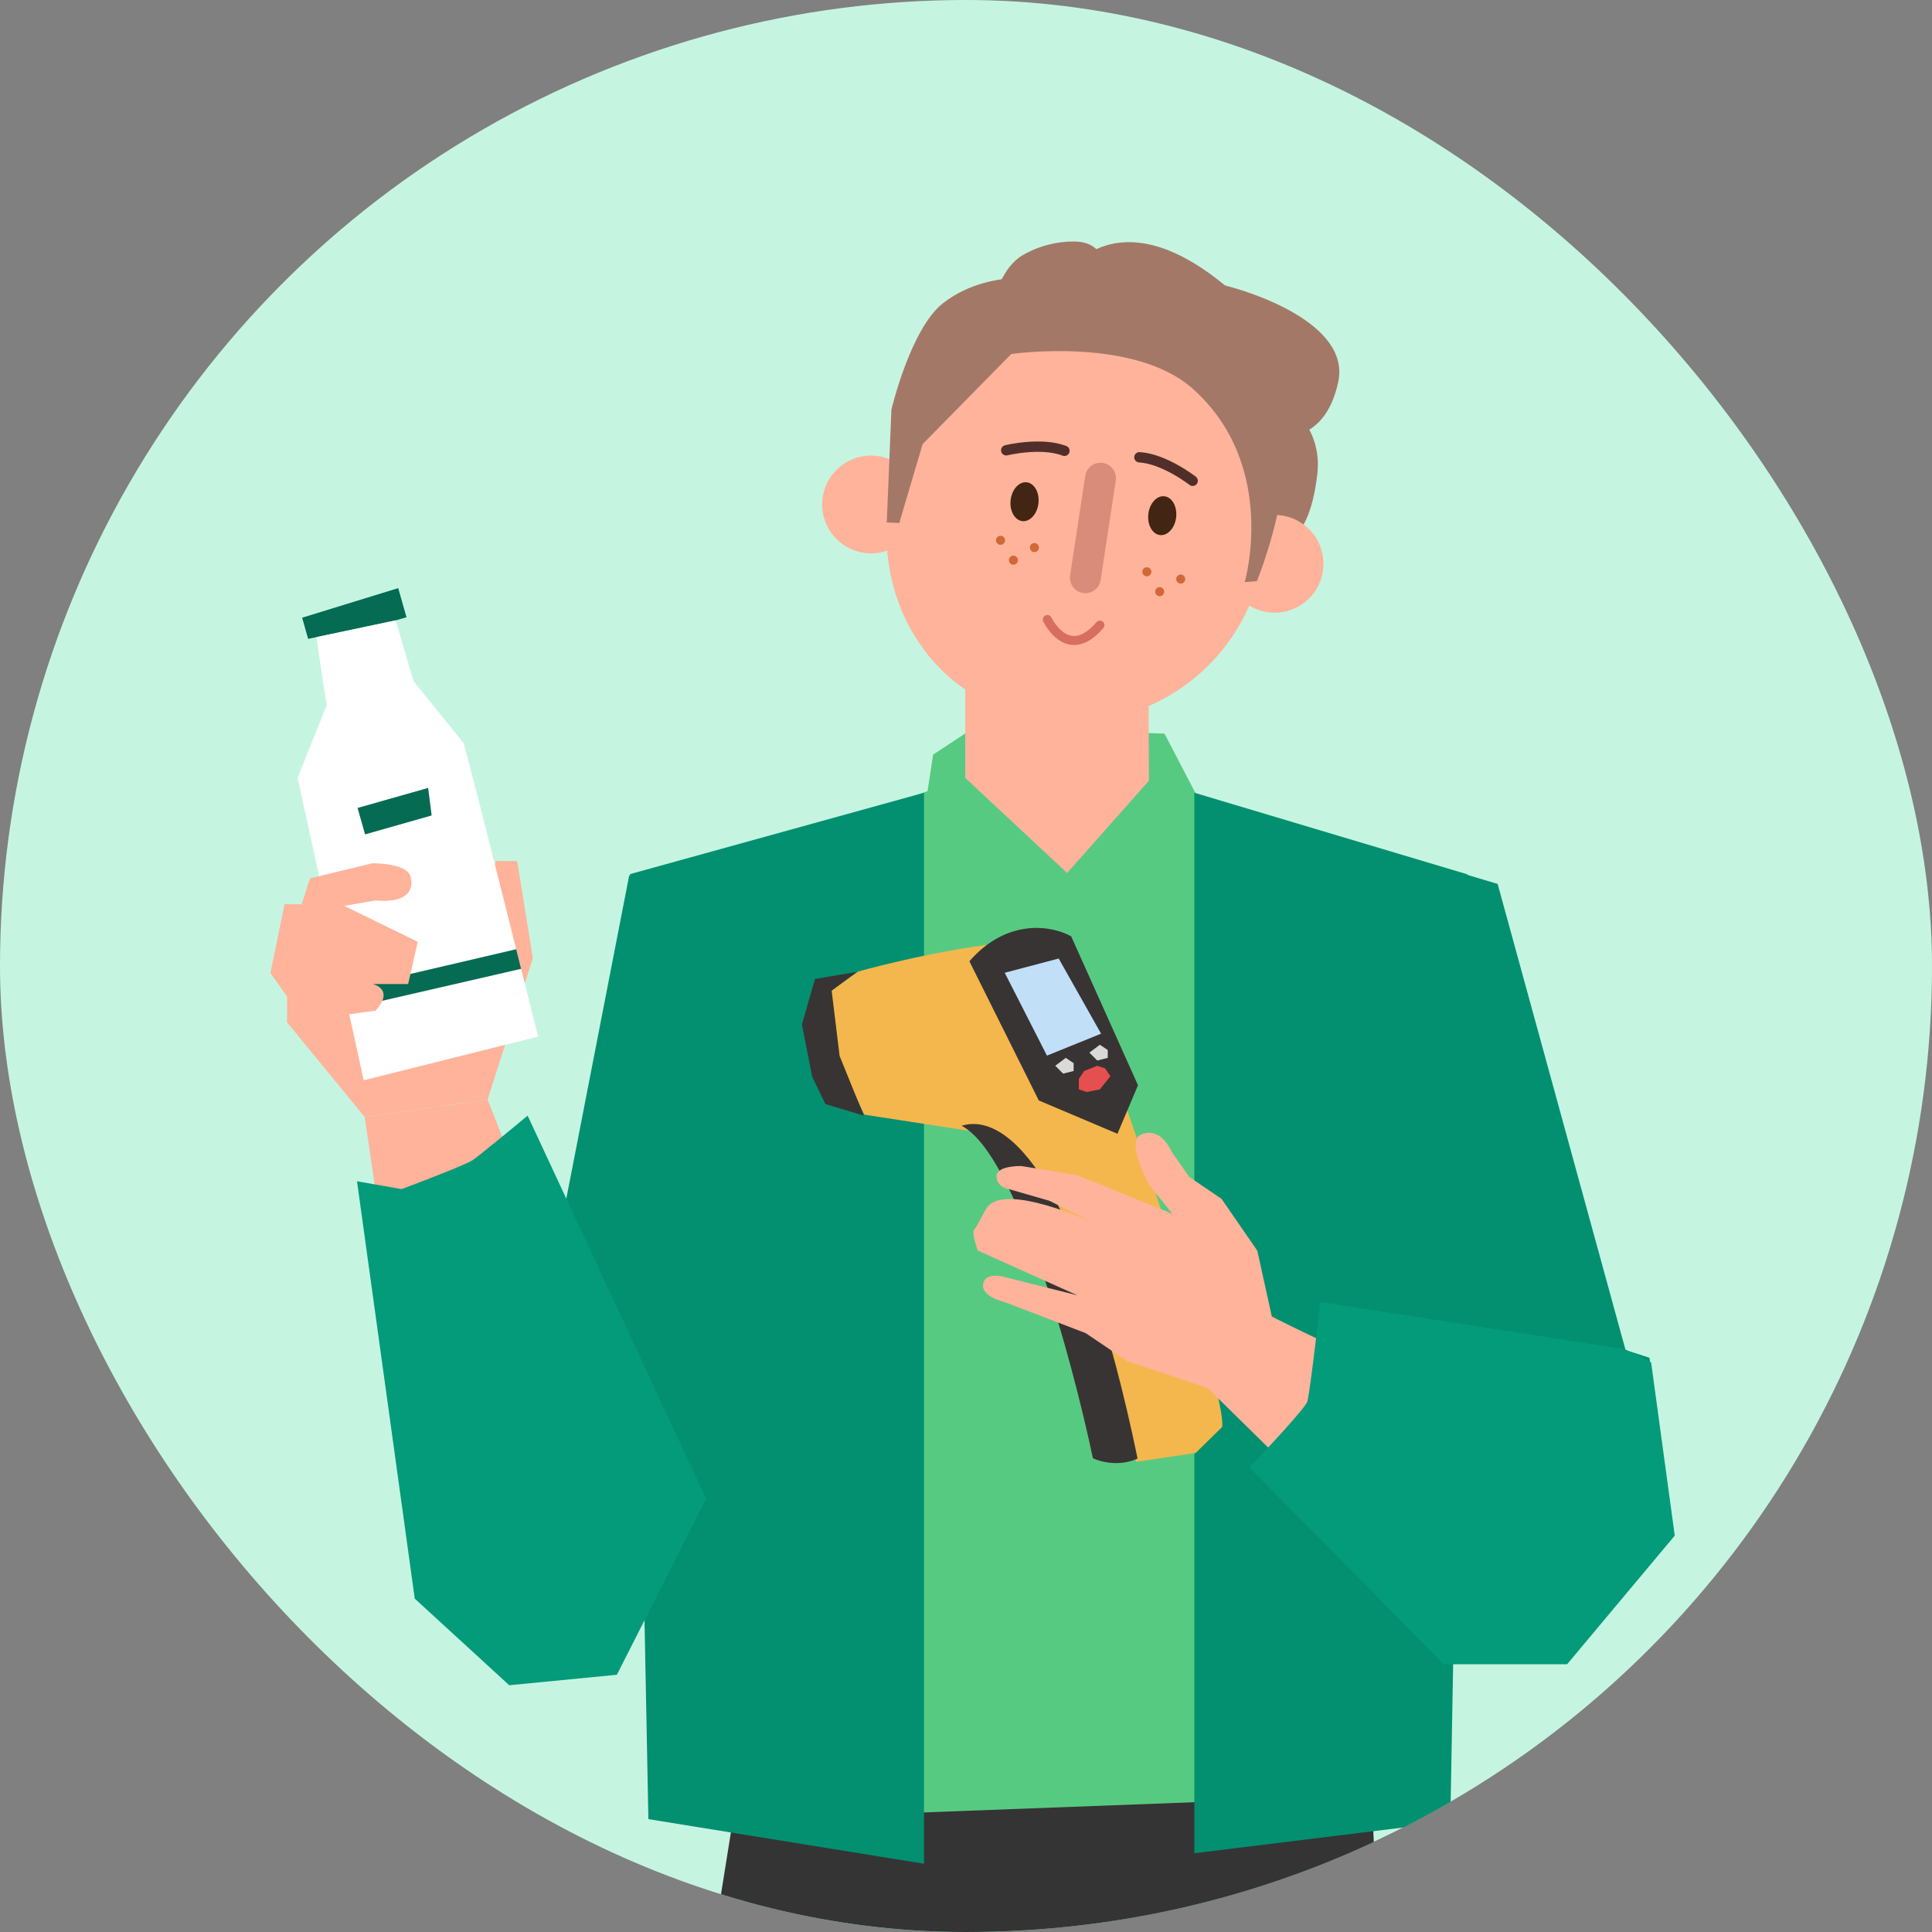 <svg xmlns="http://www.w3.org/2000/svg" width="368" height="368" fill="none"><rect width="100%" height="100%" fill="#808080" stroke="none"/><g clip-path="url(#a)"><circle cx="184" cy="184" r="184" fill="#C5F5E1"/><g clip-path="url(#b)"><path fill="#A47867" d="M227.98 85.25c-1.36 6.34 1.56 17.71 7.9 19.07 6.34 1.36 13.33 1.21 15.05-14.13.72-6.44-2.67-12.58-9-13.94-6.34-1.36-12.58 2.67-13.94 9h-.01Z"/><path fill="#A47867" d="M229.44 70.39c-1.21 5.62 2.37 11.17 7.99 12.38 5.62 1.21 14.82 2.3 17.47-10.01 2.43-11.28-17.18-17.47-22.8-18.68-5.62-1.21-1.45 10.68-2.66 16.31Z"/><path fill="#57CA82" d="m186.78 154.18-11.04 2.56 2-13.01 7.78-5.11 36.29 1.11 7.4 14.22-7.4 2-35.03-1.77Z"/><path fill="#FFB39A" d="M183.86 130.44v25.37l-64.02 20.09 7.88 31.73 156.66-17.55-3.79-14.5-61.72-21.76-.11-24.7-34.9 1.32Z"/><path fill="#FFB39A" d="M240.17 108.42c-4.29 19.91-23.9 32.57-43.81 28.29-19.91-4.28-30.87-23.69-26.58-43.6 4.29-19.91 22.2-32.79 42.11-28.5 19.91 4.29 32.57 23.9 28.29 43.81"/><path fill="#FFB39A" d="M175.02 98.05c-1.08 5.03-6.04 8.23-11.07 7.14-5.03-1.09-8.23-6.04-7.14-11.06 1.08-5.03 6.04-8.23 11.06-7.14 5.02 1.09 8.23 6.04 7.14 11.06M251.89 109.35c-1.08 5.03-6.04 8.23-11.07 7.14-5.03-1.09-8.23-6.04-7.14-11.06 1.08-5.03 6.04-8.23 11.06-7.14 5.02 1.09 8.23 6.04 7.14 11.06"/><path stroke="#512E29" stroke-linecap="round" stroke-linejoin="round" stroke-width="1.97" d="M191.66 85.77s6.62-1.62 11.09.1M227.17 91.58s-5.37-4.2-10.14-4.48"/><path fill="#422512" d="M197.8 95.86c-.23 2.04-1.61 3.56-3.07 3.4-1.46-.17-2.46-1.96-2.23-4 .23-2.04 1.61-3.56 3.07-3.39 1.46.17 2.46 1.96 2.23 4M224.03 98.52c-.23 2.04-1.61 3.56-3.07 3.4-1.46-.17-2.46-1.96-2.23-4 .23-2.04 1.61-3.56 3.07-3.39 1.46.17 2.46 1.96 2.23 4"/><path fill="#DA8C7B" d="M206.3 112.95a2.94 2.94 0 0 1-2.47-3.35l2.88-18.95c.24-1.6 1.74-2.71 3.35-2.47a2.94 2.94 0 0 1 2.47 3.35l-2.88 18.95a2.94 2.94 0 0 1-3.35 2.47Z"/><path fill="#A47867" d="m171.29 99.63 4.45-15.04 16.88-17.16s23.31-3.39 34.54 6.59c16.41 14.59 9.93 36.85 9.93 36.85l2.31-.18s15.66-37.13-4.29-54.8c-23.23-20.57-33.2-2.25-33.2-2.25s-12.6-3.3-22.19 4.03c-6.27 4.79-9.93 20.37-9.93 20.37l-.88 21.47 2.38.11v.01Z"/><path fill="#57CA82" d="m183.86 148.18-59.48 20.84L130 260l14.11 117.73 111.41-3.82 29.75-205.53-66.42-19.68-15.59 17.58-19.4-18.1Z"/><path fill="#343434" d="m139.608 346.597-9.152 57.12-7.956 244.619 44.096 2.564 18.035-127.599 13.12-102.011 6.719 229.61 42.48 1.1 8.056-133.021 8.494-126.372L261.287 342l-121.679 4.597Z"/><path fill="#029071" d="m176 151-56 15.5 3.5 180L176 355V151ZM227.5 151l52 15.539-3.25 180.451L227.5 353V151Z"/><path fill="#029071" d="m134.5 285.5-40.51 10.26.68-19.01 3.9-.62 21.27-109.35 17.66-2.36L130 225v38M285.27 168.38l24.36 88.77 4.55 1.47 2.84 21.94-21.29 5.54-24.73-7.6 8-112 6.27 1.88Z"/><path stroke="#D76E60" stroke-linecap="round" stroke-linejoin="round" stroke-width="1.72" d="M199.5 118s3.868 8.237 10 1.071"/><path fill="#D26737" d="M191.42 103.09c-.1.46-.56.76-1.02.66a.864.864 0 0 1-.66-1.02c.1-.46.56-.76 1.02-.66.46.1.76.56.66 1.02ZM197.87 104.48c-.1.46-.56.76-1.02.66a.864.864 0 0 1-.66-1.02c.1-.46.56-.76 1.02-.66.46.1.76.56.66 1.02ZM193.87 106.88c-.1.46-.56.76-1.02.66a.864.864 0 0 1-.66-1.02c.1-.46.56-.76 1.02-.66.46.1.76.56.66 1.02ZM219.29 109.09c-.1.46-.56.76-1.02.66a.864.864 0 0 1-.66-1.02c.1-.46.56-.76 1.02-.66.46.1.76.56.66 1.02ZM225.74 110.48c-.1.46-.56.76-1.02.66a.864.864 0 0 1-.66-1.02c.1-.46.56-.76 1.02-.66.46.1.76.56.66 1.02ZM221.73 112.88c-.1.46-.56.76-1.02.66a.864.864 0 0 1-.66-1.02c.1-.46.56-.76 1.02-.66.46.1.76.56.66 1.02Z"/><path fill="#A47867" d="M189.48 56.72s1.33-5.77 5.29-8.1c3.95-2.33 8.3-2.77 10.58-2.58 5.99.49 5.41 6.93 3.26 6.84-2.15-.09-2.7 2.71-2.7 2.71l-11.69 2.71-4.73-1.59-.01.01Z"/><path fill="#F4B74D" d="m227.744 276.753 5.036-4.935c1.056-6.387-18.954-63.502-29.091-91.262-5.77-3.622-29.197 1.477-40.188 4.48l-5.469 3.869 1.513 12.423 5.068 10.983 26.265 4.055 7.48 8.765 18.068 53.309 11.318-1.687Z"/><path fill="#383433" d="M184.645 183.097c7.344-8.436 15.986-6.68 19.39-4.748l12.727 28.366-3.914 9.241-14.985-6.347-13.218-26.512Z"/><path fill="#C2DFF8" d="m201.656 182.575 8.074 14.318-10.311 4.175-8.044-15.779 10.281-2.714Z"/><path fill="#383433" d="M208.173 277.756c1.38.682 5.015 1.652 8.512.071-10.761-51.922-24.38-66.223-33.531-63.393 10.45 5.369 21.034 44.452 25.019 63.322ZM155.232 186.475l7.937-1.351-4.757 3.581 1.512 12.423 4.607 11.377-7.31-2.213-2.515-5.189-1.965-9.963 2.491-8.665Z"/><path fill="#E54F4F" d="m206.5 204-1 1.5v2.001l1.5.5 2.5-.5 2-2.5-1-1.5-1.5-.5-2.5.999Z"/><path fill="#FFB39A" d="m206.77 253.92-15.33-5.88s-5.21-1.13-4.02-3.97c.67-1.61 3.43-.95 3.43-.95l14.36 3.6-18.97-8.52s-1.22-3.46-.71-3.96c.37-.37.99-1.58.99-1.58s-.14.23 1.27-2.34c3.07-5.6 20.86 2.76 20.86 2.76l-8.76-4.36-7.78-2.24s-2.29-.35-2.29-2.43 4.72-1.95 4.72-1.95l10.67 1.74 18.14 7.38-4.29-5.27s-4.78-8.46-1.78-9.81c3.86-1.72 5.88 3.21 5.88 3.21l3.35 4.81 6.18 4.21 6.8 9.86 2.76 12.53s21.59 11.17 31.58 12.85c9.99 1.68 23.12 4.41 23.12 4.41l10.76 14.19 2.2 14.24-14.21 15.41h-17.35l-48.34-47.48-15.31-5.12-7.93-5.35v.01ZM92.88 209.42l8.62-26.92-2.99-18.5H94.5l-8.25 21.95-31.57 8.78 14.79 18.05 23.41-3.36Z"/><g clip-path="url(#c)"><path fill="#056B53" d="m57.551 117.656 1.138 4.038 16.673-3.529 2.068-.586-1.579-5.558-18.3 5.635Z"/><path fill="#fff" d="M60.283 121.362s1.637 11.671 1.976 12.908l-5.57 13.881 12.578 57.618 33.217-8.328s-13.214-53.023-14.202-55.906l-9.51-11.788-3.419-11.58-15.08 3.188.01.007Z"/><path fill="#056B53" d="m99.263 184.537-.939-3.733-32.89 7.686.84 3.637M68.107 153.893l1.43 5.039 12.683-3.606-.668-5.247-13.445 3.814Z"/></g><path fill="#FFB39A" d="m64.69 205.19-10.01-10.46v-4.93l-3.18-4.45 2.7-13.12h3.26l1.59-4.93 11.85-2.86s7.4-.16 7.4 3.1c0 0 1.22 4.69-6.79 3.98l-5.94 1.03 14 6.84-1.83 8.04h-6.76s4.32.95.53 5.09l-8.32 1.11 1.49 11.58.01-.02ZM69.47 212.78l12.65 86.01 18.23 17.71h14.22l12.89-18.6-34.58-88.48-23.41 3.36Z"/><path fill="#049B7A" d="M76.5 226.5 68 225l11 79.5L97 321l20.5-2 17-33.5-34-73c-3 2.5-9.3 7.7-10.5 8.5-1.2.8-9.5 4-13.5 5.5Z"/><path fill="#D9D9D9" d="m203 201.5-2 1.5 1.5 1.5 2-.5v-1.5l-1.5-1ZM209.5 199l-2 1.5 1.5 1.5 2-.5V200l-1.5-1Z"/><path fill="#049B7A" d="M249 267c-.4 1.2-7.5 8.833-11 12.5l37 37.5h23.5l20.5-24.5-4.5-33-5-2.5-58-9c-.667 5.833-2.1 17.8-2.5 19Z"/></g></g><defs><clipPath id="a"><rect width="368" height="368" fill="#fff" rx="184"/></clipPath><clipPath id="b"><path fill="#fff" d="M51.5 46h270v679h-270z"/></clipPath><clipPath id="c"><path fill="#fff" d="M51.5 115.944 88.396 110l14.555 90.342-36.896 5.944z"/></clipPath></defs></svg>
